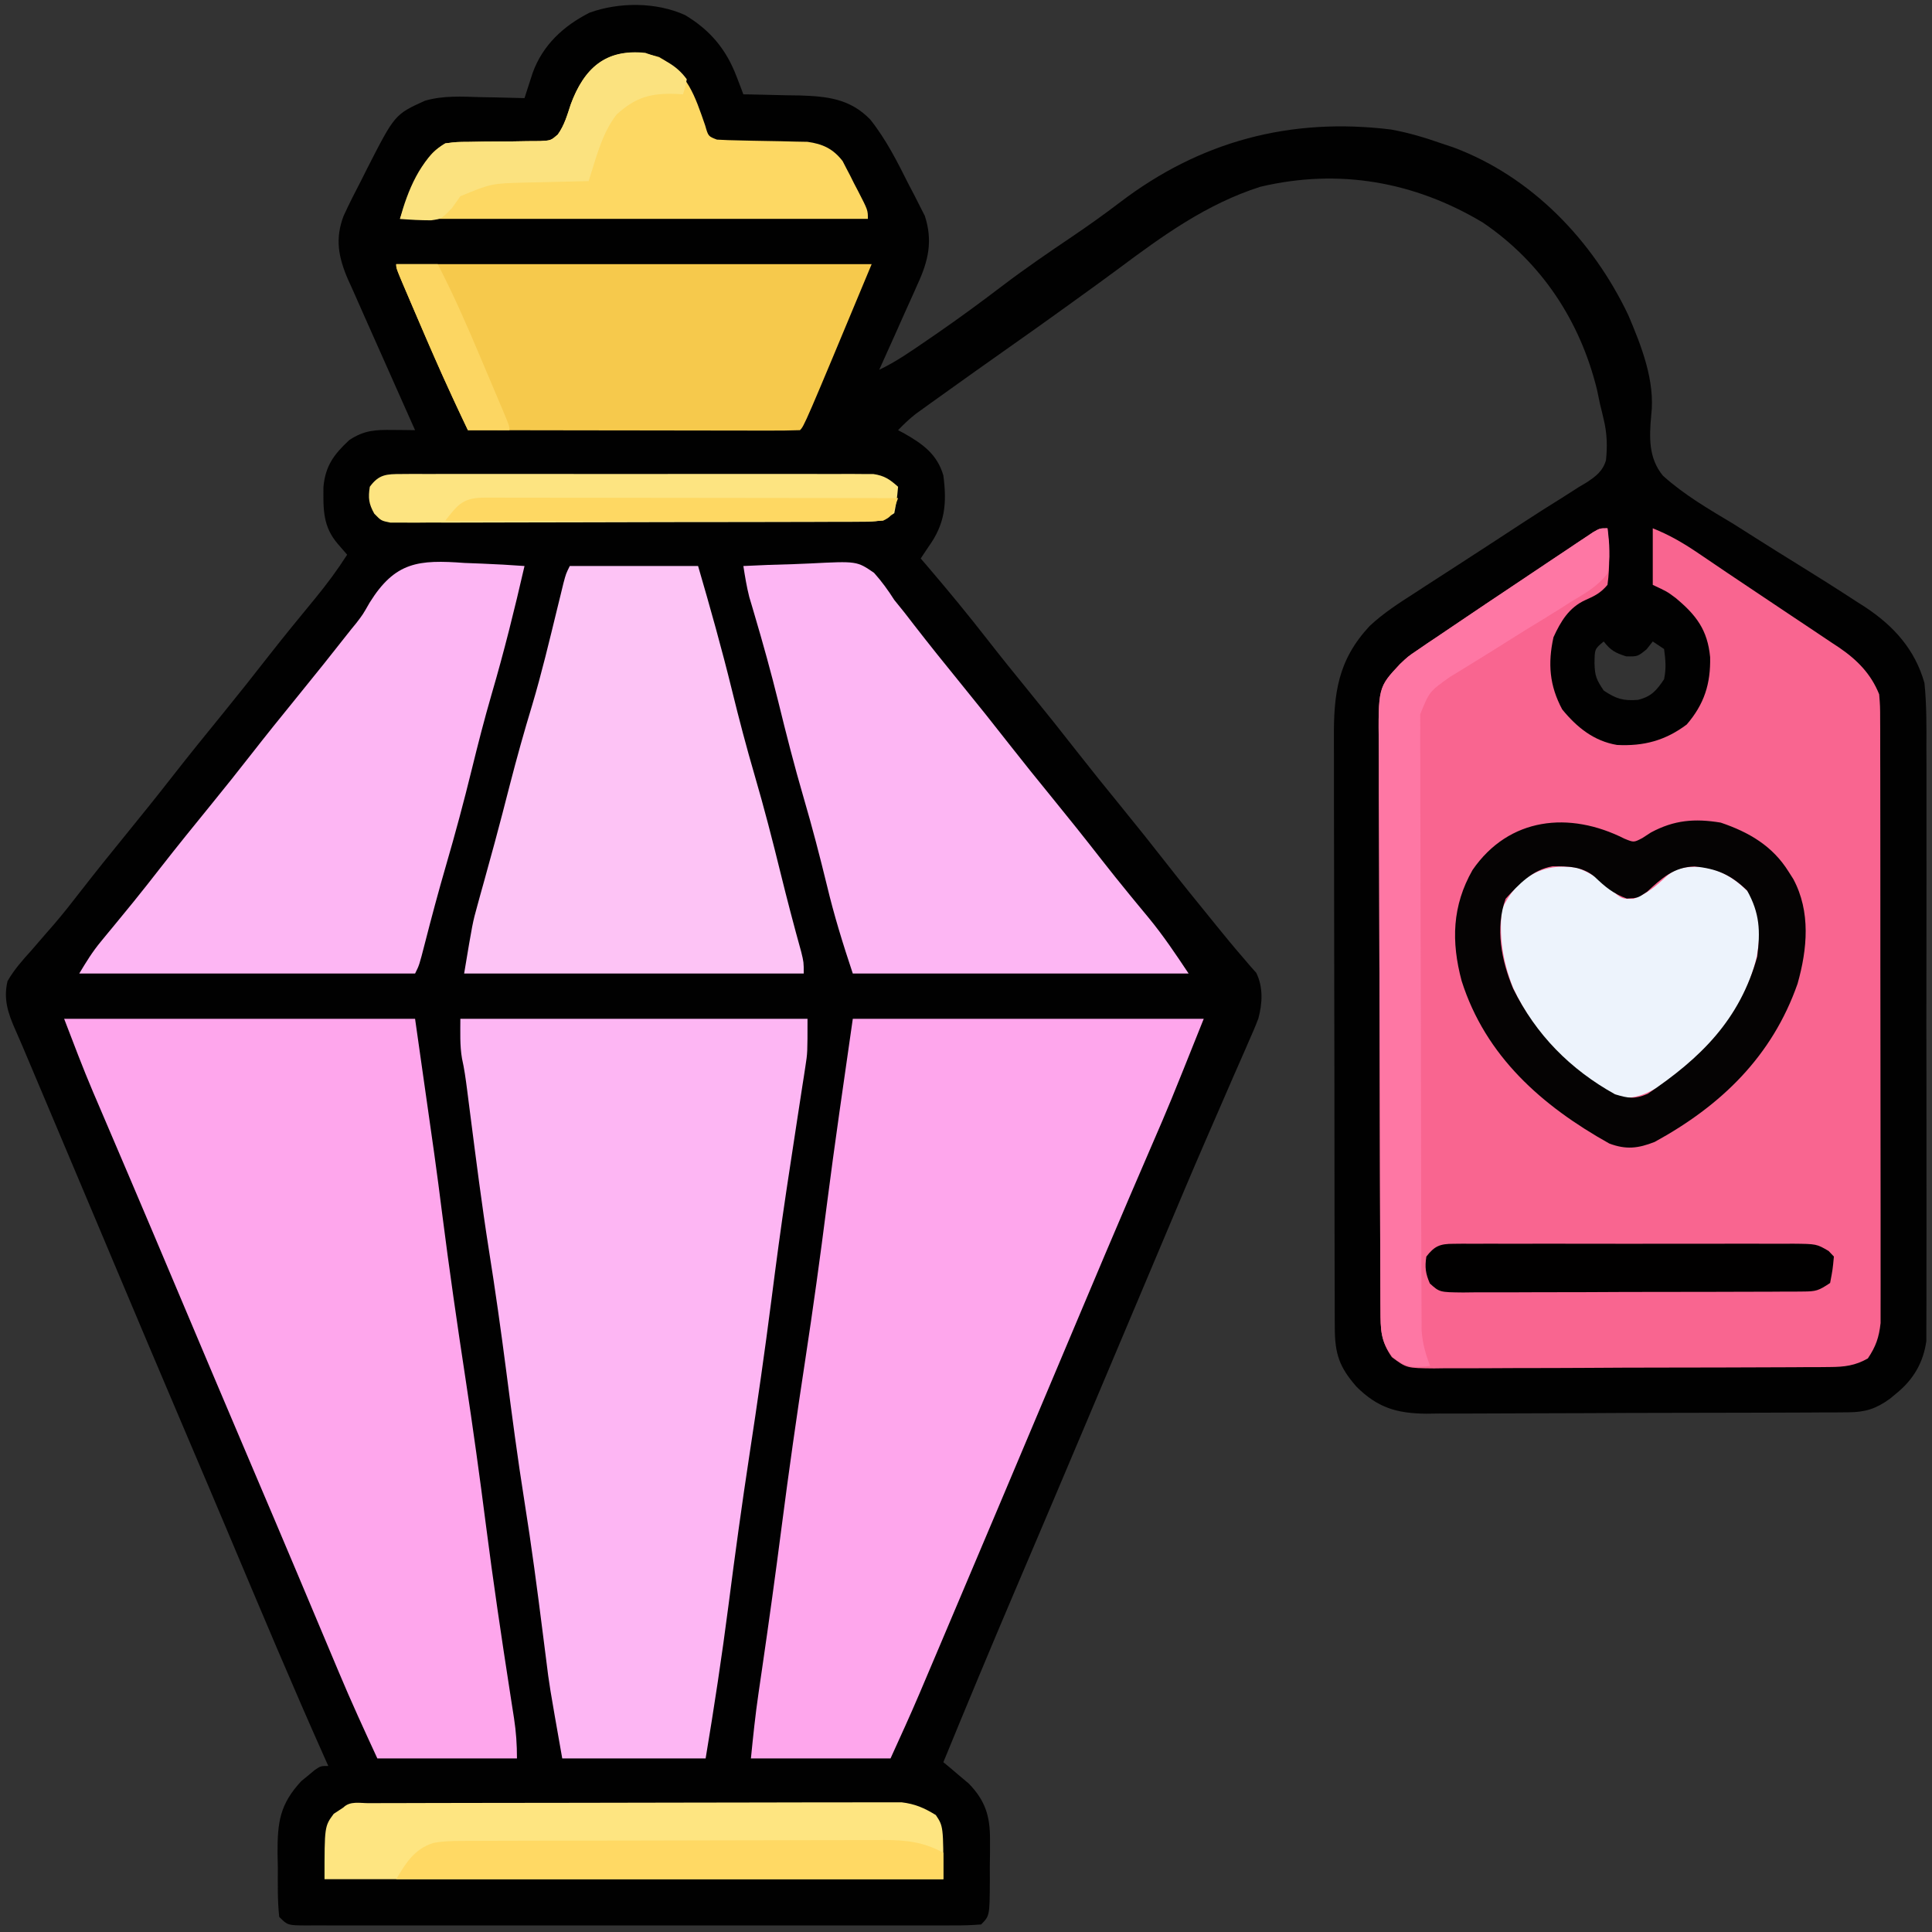 <svg xmlns="http://www.w3.org/2000/svg" width="512" height="512"><rect width="100%" height="100%" fill="#333333" stroke="none"/><path d="M0 0 C6.644 3.987 10.878 9.05 13.633 16.27 C14.147 17.603 14.147 17.603 14.672 18.964 C15.051 19.972 15.051 19.972 15.438 21 C16.123 21.009 16.808 21.019 17.514 21.028 C20.656 21.082 23.796 21.166 26.938 21.25 C28.015 21.264 29.093 21.278 30.203 21.293 C37.633 21.52 43.683 22.14 49.049 27.657 C53.268 32.941 56.294 38.979 59.312 45 C59.81 45.946 60.308 46.892 60.82 47.867 C61.29 48.798 61.759 49.729 62.242 50.688 C62.665 51.516 63.087 52.345 63.523 53.199 C65.698 59.859 64.454 65.159 61.594 71.344 C61.161 72.326 61.161 72.326 60.719 73.327 C59.806 75.391 58.872 77.445 57.938 79.5 C57.31 80.908 56.684 82.317 56.059 83.727 C54.534 87.158 52.991 90.581 51.438 94 C56 91.821 60.028 88.982 64.188 86.125 C65.034 85.545 65.881 84.965 66.754 84.367 C72.746 80.234 78.585 75.936 84.374 71.524 C90.254 67.071 96.32 62.919 102.435 58.796 C106.813 55.834 111.09 52.79 115.291 49.583 C136.542 33.416 160.381 27.057 187.024 30.316 C191.638 31.137 196.011 32.452 200.438 34 C201.486 34.351 202.534 34.701 203.613 35.062 C224.414 42.833 240.51 59.722 249.934 79.465 C253.424 87.67 257.111 96.959 256.035 106 C255.507 111.802 255.265 117.346 259.123 122.058 C264.777 127.168 271.364 130.971 277.875 134.875 C279.793 136.083 281.708 137.296 283.619 138.516 C287.384 140.906 291.163 143.27 294.96 145.608 C300.172 148.826 305.345 152.095 310.473 155.445 C311.194 155.905 311.915 156.364 312.658 156.837 C320.271 161.856 325.919 168.087 328.438 177 C329.022 182.752 328.985 188.474 328.955 194.25 C328.961 195.994 328.968 197.738 328.976 199.481 C328.994 204.196 328.988 208.911 328.975 213.625 C328.965 218.568 328.974 223.511 328.98 228.454 C328.988 236.751 328.978 245.047 328.959 253.344 C328.937 262.929 328.944 272.513 328.966 282.098 C328.984 290.338 328.987 298.579 328.977 306.82 C328.97 311.736 328.969 316.653 328.983 321.57 C328.994 326.191 328.986 330.812 328.963 335.433 C328.958 337.127 328.959 338.82 328.968 340.514 C328.979 342.83 328.965 345.145 328.945 347.461 C328.943 349.403 328.943 349.403 328.941 351.384 C328.144 357.111 325.488 361.641 320.938 365.312 C320.087 366.018 320.087 366.018 319.219 366.738 C315.513 369.363 312.791 370.251 308.227 370.274 C307.173 370.284 306.119 370.294 305.033 370.304 C303.306 370.305 303.306 370.305 301.544 370.306 C300.327 370.315 299.111 370.323 297.857 370.332 C294.522 370.352 291.187 370.362 287.852 370.367 C285.766 370.371 283.68 370.377 281.595 370.384 C274.31 370.409 267.026 370.422 259.742 370.426 C252.964 370.429 246.187 370.459 239.409 370.501 C233.581 370.536 227.754 370.551 221.926 370.552 C218.449 370.553 214.972 370.561 211.496 370.59 C207.613 370.621 203.731 370.612 199.849 370.599 C198.134 370.622 198.134 370.622 196.385 370.644 C188.597 370.573 183.488 369.04 177.92 363.486 C173.332 358.252 172.188 354.75 172.17 347.822 C172.166 347.098 172.161 346.374 172.156 345.628 C172.144 343.202 172.145 340.775 172.147 338.349 C172.141 336.609 172.134 334.87 172.127 333.13 C172.109 328.402 172.104 323.675 172.103 318.947 C172.102 315.992 172.097 313.038 172.092 310.083 C172.073 299.769 172.065 289.456 172.067 279.143 C172.068 269.537 172.047 259.932 172.015 250.327 C171.989 242.075 171.979 233.824 171.98 225.572 C171.98 220.646 171.975 215.72 171.953 210.794 C171.934 206.157 171.934 201.521 171.948 196.884 C171.951 195.187 171.946 193.489 171.934 191.792 C171.854 179.777 172.952 170.976 181.418 161.883 C185.023 158.522 189.038 155.905 193.184 153.262 C194.112 152.655 195.041 152.049 195.998 151.425 C198.95 149.501 201.912 147.594 204.875 145.688 C206.828 144.421 208.781 143.154 210.732 141.885 C211.688 141.264 212.645 140.643 213.63 140.003 C216.459 138.161 219.283 136.313 222.108 134.465 C225.509 132.241 228.933 130.064 232.388 127.924 C233.859 126.984 235.33 126.043 236.801 125.102 C237.806 124.504 237.806 124.504 238.831 123.894 C241.308 122.277 243.173 120.892 244.034 117.989 C244.431 114.346 244.327 110.845 243.461 107.273 C243.209 106.194 243.209 106.194 242.952 105.093 C242.782 104.402 242.612 103.712 242.438 103 C242.055 101.163 242.055 101.163 241.664 99.289 C237.207 81.092 226.971 65.542 211.438 55 C193.309 44.126 173.236 40.569 152.438 45.5 C138.187 50.041 126.601 58.447 114.74 67.29 C110.978 70.084 107.176 72.822 103.375 75.562 C102.63 76.101 101.885 76.639 101.118 77.194 C96.082 80.83 91.018 84.426 85.938 88 C79.793 92.327 73.666 96.678 67.562 101.062 C66.795 101.611 66.027 102.159 65.236 102.725 C64.164 103.497 64.164 103.497 63.07 104.285 C62.125 104.964 62.125 104.964 61.161 105.656 C59.443 106.996 57.942 108.428 56.438 110 C57.234 110.42 57.234 110.42 58.047 110.848 C62.945 113.628 66.802 116.367 68.438 122 C69.418 129.504 68.885 134.852 64.438 141 C63.778 141.99 63.117 142.98 62.438 144 C63.104 144.776 63.77 145.552 64.457 146.352 C69.838 152.647 75.082 159.021 80.169 165.555 C83.701 170.085 87.305 174.551 90.938 179 C95.445 184.523 99.886 190.092 104.273 195.711 C107.775 200.184 111.346 204.599 114.938 209 C119.442 214.52 123.88 220.084 128.265 225.7 C131.851 230.282 135.512 234.802 139.188 239.312 C139.738 239.992 140.288 240.672 140.854 241.373 C143.138 244.196 145.431 246.992 147.816 249.73 C148.454 250.479 149.093 251.228 149.75 252 C150.282 252.598 150.815 253.196 151.363 253.812 C153.23 257.613 153.006 261.922 151.904 265.95 C151.133 267.986 150.282 269.965 149.387 271.949 C149.061 272.702 148.736 273.456 148.401 274.232 C147.322 276.723 146.223 279.205 145.125 281.688 C144.352 283.464 143.581 285.241 142.812 287.019 C141.187 290.771 139.556 294.521 137.922 298.27 C134.294 306.614 130.768 315.002 127.24 323.389 C125.653 327.16 124.062 330.93 122.471 334.699 C121.265 337.557 120.059 340.415 118.854 343.272 C118.256 344.69 118.256 344.69 117.646 346.136 C117.247 347.081 116.848 348.026 116.438 349 C113.23 356.604 110.022 364.209 106.812 371.812 C106.42 372.743 106.027 373.673 105.623 374.632 C100.296 387.254 94.945 399.866 89.577 412.471 C89.222 413.306 88.866 414.14 88.5 415 C88.15 415.821 87.801 416.642 87.44 417.488 C81 432.615 74.678 447.789 68.438 463 C69.052 463.508 69.667 464.016 70.301 464.539 C71.109 465.227 71.917 465.916 72.75 466.625 C73.551 467.298 74.351 467.971 75.176 468.664 C79.53 473.161 80.818 477.245 80.801 483.422 C80.8 484.612 80.799 485.801 80.799 487.027 C80.783 488.256 80.767 489.484 80.75 490.75 C80.755 492.616 80.755 492.616 80.76 494.52 C80.705 503.733 80.705 503.733 78.438 506 C75.996 506.197 73.668 506.269 71.225 506.254 C70.473 506.257 69.722 506.26 68.947 506.263 C66.415 506.271 63.884 506.265 61.352 506.259 C59.542 506.261 57.732 506.265 55.922 506.269 C50.997 506.279 46.071 506.275 41.146 506.269 C36 506.264 30.855 506.268 25.709 506.271 C17.067 506.275 8.425 506.27 -0.217 506.261 C-10.22 506.25 -20.223 506.253 -30.226 506.264 C-38.802 506.273 -47.378 506.275 -55.954 506.27 C-61.081 506.266 -66.209 506.266 -71.336 506.273 C-76.156 506.278 -80.975 506.274 -85.795 506.263 C-87.568 506.26 -89.341 506.261 -91.114 506.265 C-93.526 506.271 -95.938 506.264 -98.35 506.254 C-99.059 506.258 -99.768 506.263 -100.498 506.267 C-105.334 506.228 -105.334 506.228 -107.562 504 C-108.053 499.624 -107.933 495.213 -107.938 490.812 C-107.962 489.592 -107.986 488.372 -108.012 487.115 C-108.039 478.877 -107.412 474.15 -101.711 468.004 C-101.126 467.528 -100.54 467.053 -99.938 466.562 C-99.052 465.822 -99.052 465.822 -98.148 465.066 C-96.562 464 -96.562 464 -94.562 464 C-94.796 463.478 -95.03 462.957 -95.271 462.419 C-104.109 442.632 -112.491 422.656 -120.901 402.684 C-124.646 393.792 -128.418 384.912 -132.197 376.035 C-138.624 360.94 -145.014 345.83 -151.375 330.707 C-152.032 329.143 -152.69 327.579 -153.348 326.016 C-153.679 325.229 -154.009 324.442 -154.35 323.631 C-158.849 312.938 -163.362 302.25 -167.875 291.562 C-168.497 290.088 -168.497 290.088 -169.132 288.585 C-170.313 285.787 -171.494 282.989 -172.676 280.191 C-173.025 279.364 -173.374 278.536 -173.734 277.684 C-174.228 276.515 -174.228 276.515 -174.732 275.323 C-175.041 274.588 -175.35 273.853 -175.669 273.096 C-176.251 271.731 -176.844 270.369 -177.449 269.014 C-179.404 264.62 -180.722 260.781 -179.562 256 C-177.819 252.958 -175.599 250.466 -173.25 247.875 C-171.952 246.375 -170.655 244.874 -169.359 243.371 C-168.39 242.263 -168.39 242.263 -167.4 241.132 C-164.827 238.147 -162.407 235.057 -160 231.938 C-156.083 226.906 -152.094 221.939 -148.062 217 C-144.013 212.038 -140.004 207.048 -136.062 202 C-131.58 196.26 -127.003 190.603 -122.398 184.961 C-118.455 180.12 -114.581 175.23 -110.742 170.307 C-106.57 164.972 -102.289 159.726 -97.977 154.504 C-94.933 150.793 -92.151 147.042 -89.562 143 C-90.367 142.072 -91.171 141.144 -92 140.188 C-96.03 135.537 -95.901 130.964 -95.844 125.016 C-95.327 119.473 -93.088 116.414 -89 112.625 C-85.039 109.984 -82.029 109.887 -77.375 109.938 C-76.288 109.947 -75.202 109.956 -74.082 109.965 C-72.835 109.982 -72.835 109.982 -71.562 110 C-72.045 108.922 -72.045 108.922 -72.537 107.823 C-75.435 101.343 -78.321 94.858 -81.189 88.365 C-82.424 85.568 -83.664 82.774 -84.916 79.985 C-86.062 77.433 -87.19 74.874 -88.312 72.312 C-88.647 71.579 -88.982 70.846 -89.326 70.091 C-91.866 64.211 -92.825 59.321 -90.505 53.219 C-89.054 50.049 -87.491 46.964 -85.875 43.875 C-85.345 42.817 -84.814 41.758 -84.268 40.668 C-76.931 26.319 -76.931 26.319 -68.953 22.697 C-64.076 21.275 -59.095 21.593 -54.062 21.75 C-52.954 21.768 -51.845 21.786 -50.703 21.805 C-47.989 21.851 -45.276 21.917 -42.562 22 C-42.366 21.387 -42.17 20.775 -41.968 20.143 C-41.705 19.337 -41.442 18.53 -41.172 17.699 C-40.914 16.901 -40.656 16.103 -40.39 15.28 C-37.711 7.895 -32.177 2.834 -25.32 -0.645 C-17.481 -3.472 -7.664 -3.48 0 0 Z M243.438 166 C241.039 167.984 241.039 167.984 241 171.812 C241.104 175.177 241.467 176.044 243.438 179 C246.766 181.219 248.577 181.759 252.5 181.477 C256.052 180.603 257.448 178.984 259.438 176 C260.027 173.034 259.842 171.086 259.438 168 C258.447 167.34 257.457 166.68 256.438 166 C255.901 166.681 255.365 167.361 254.812 168.062 C252.438 170 252.438 170 249.375 169.938 C246.485 169.015 245.275 168.349 243.438 166 Z " fill="#010101" transform="translate(181.562,4)"></path><path d="M0 0 C0.462 5.098 0.713 9.917 0 15 C-1.82 17.153 -3.336 17.907 -5.895 19.039 C-10.19 20.999 -12.385 24.653 -14.312 28.875 C-15.847 35.849 -15.372 41.702 -12 48 C-8.106 52.759 -3.595 56.404 2.543 57.422 C9.586 57.78 15.327 56.263 21 52 C25.625 46.63 27.361 41.221 27.203 34.145 C26.521 26.947 23.52 22.99 18.035 18.445 C15.764 16.754 15.764 16.754 12 15 C12 10.05 12 5.1 12 0 C16.607 1.843 20.319 4.05 24.375 6.812 C25.494 7.569 25.494 7.569 26.635 8.34 C28.379 9.519 30.122 10.7 31.863 11.882 C34.85 13.899 37.847 15.9 40.848 17.897 C43.657 19.768 46.461 21.646 49.264 23.525 C50.666 24.463 52.069 25.398 53.475 26.331 C55.475 27.66 57.469 28.999 59.461 30.34 C60.061 30.735 60.662 31.131 61.28 31.538 C66.105 34.81 69.821 38.542 72 44 C72.254 47.13 72.254 47.13 72.261 50.895 C72.265 51.588 72.268 52.281 72.272 52.996 C72.283 55.319 72.279 57.641 72.275 59.964 C72.279 61.63 72.284 63.296 72.29 64.961 C72.304 69.486 72.304 74.011 72.302 78.536 C72.301 82.313 72.305 86.091 72.31 89.868 C72.321 98.78 72.322 107.692 72.316 116.604 C72.31 125.797 72.322 134.99 72.343 144.183 C72.361 152.076 72.367 159.969 72.364 167.863 C72.362 172.577 72.364 177.291 72.378 182.005 C72.391 186.439 72.389 190.872 72.376 195.306 C72.374 196.932 72.376 198.559 72.385 200.185 C72.395 202.407 72.387 204.629 72.374 206.852 C72.374 208.094 72.375 209.337 72.375 210.618 C71.951 214.445 71.138 216.799 69 220 C65.658 221.913 62.76 222.254 58.953 222.274 C57.464 222.289 57.464 222.289 55.945 222.304 C54.329 222.305 54.329 222.305 52.68 222.306 C50.964 222.319 50.964 222.319 49.214 222.332 C45.434 222.356 41.655 222.364 37.875 222.371 C35.249 222.38 32.622 222.389 29.996 222.398 C24.491 222.416 18.987 222.423 13.482 222.426 C7.124 222.429 0.766 222.459 -5.592 222.501 C-11.715 222.54 -17.839 222.551 -23.963 222.552 C-26.566 222.556 -29.168 222.569 -31.771 222.59 C-35.408 222.617 -39.043 222.612 -42.68 222.599 C-44.296 222.622 -44.296 222.622 -45.945 222.644 C-53.234 222.573 -53.234 222.573 -57.145 219.65 C-60.097 215.433 -60.131 212.278 -60.154 207.239 C-60.158 206.548 -60.163 205.857 -60.167 205.145 C-60.181 202.824 -60.187 200.502 -60.193 198.181 C-60.201 196.519 -60.209 194.856 -60.218 193.194 C-60.244 187.73 -60.259 182.265 -60.273 176.801 C-60.279 174.919 -60.284 173.038 -60.29 171.156 C-60.311 163.328 -60.33 155.5 -60.341 147.672 C-60.357 136.457 -60.391 125.243 -60.448 114.028 C-60.486 106.141 -60.506 98.254 -60.511 90.366 C-60.515 85.657 -60.527 80.947 -60.559 76.237 C-60.589 71.804 -60.596 67.372 -60.584 62.938 C-60.584 61.314 -60.592 59.691 -60.609 58.067 C-60.772 42.163 -60.772 42.163 -55 36 C-52.864 33.979 -52.864 33.979 -50.535 32.406 C-49.095 31.418 -49.095 31.418 -47.625 30.41 C-47.066 30.038 -46.507 29.667 -45.93 29.284 C-43.679 27.786 -41.443 26.266 -39.207 24.746 C-34.597 21.621 -29.97 18.523 -25.336 15.434 C-22.41 13.482 -19.489 11.522 -16.568 9.562 C-14.711 8.322 -12.854 7.083 -10.996 5.844 C-10.122 5.256 -9.248 4.669 -8.348 4.064 C-7.543 3.529 -6.738 2.994 -5.908 2.443 C-5.199 1.97 -4.491 1.497 -3.761 1.009 C-2 0 -2 0 0 0 Z " fill="#F96590" transform="translate(426,140)"></path><path d="M0 0 C30.36 0 60.72 0 92 0 C92 8.998 92 8.998 91.437 12.62 C91.313 13.439 91.188 14.258 91.06 15.102 C90.923 15.968 90.786 16.834 90.645 17.727 C90.503 18.655 90.361 19.583 90.215 20.54 C89.911 22.532 89.604 24.524 89.295 26.515 C88.472 31.824 87.669 37.137 86.867 42.449 C86.706 43.519 86.544 44.59 86.377 45.692 C84.942 55.259 83.662 64.842 82.438 74.438 C80.681 88.158 78.708 101.834 76.616 115.507 C74.593 128.76 72.776 142.03 71.068 155.327 C69.316 168.937 67.256 182.462 65 196 C52.46 196 39.92 196 27 196 C23.561 176.513 23.561 176.513 22.754 169.941 C22.658 169.193 22.562 168.445 22.464 167.674 C22.263 166.105 22.064 164.536 21.866 162.968 C20.392 151.288 18.856 139.626 17 128 C15.172 116.528 13.666 105.022 12.177 93.502 C10.773 82.652 9.25 71.835 7.526 61.031 C5.676 49.261 4.179 37.443 2.662 25.627 C2.559 24.828 2.456 24.029 2.35 23.206 C2.156 21.703 1.964 20.2 1.774 18.696 C1.418 15.938 1.05 13.221 0.434 10.507 C-0.164 7.053 0 3.505 0 0 Z " fill="#FDB6F3" transform="translate(122,270)"></path><path d="M0 0 C30.69 0 61.38 0 93 0 C98.588 39.115 98.588 39.115 100.171 51.591 C102.038 66.266 104.15 80.895 106.385 95.519 C108.356 108.434 110.138 121.363 111.797 134.321 C113.681 149.006 115.848 163.642 118.121 178.271 C118.247 179.087 118.372 179.903 118.501 180.744 C118.735 182.264 118.972 183.785 119.213 185.305 C119.774 188.961 120 192.273 120 196 C107.79 196 95.58 196 83 196 C79.516 188.451 76.061 180.953 72.855 173.293 C72.489 172.422 72.122 171.551 71.744 170.653 C70.962 168.795 70.181 166.937 69.401 165.078 C67.296 160.065 65.185 155.054 63.074 150.043 C62.646 149.025 62.218 148.008 61.776 146.959 C57.708 137.296 53.607 127.647 49.5 118 C43.074 102.901 36.681 87.789 30.306 72.668 C25.953 62.345 21.59 52.025 17.195 41.719 C16.808 40.809 16.42 39.9 16.021 38.963 C14.189 34.666 12.356 30.37 10.518 26.076 C9.858 24.53 9.198 22.984 8.539 21.438 C8.111 20.44 8.111 20.44 7.673 19.423 C4.941 13.003 2.511 6.527 0 0 Z " fill="#FEA6EC" transform="translate(17,270)"></path><path d="M0 0 C30.69 0 61.38 0 93 0 C83.918 22.704 83.918 22.704 79.074 33.889 C77.458 37.622 75.852 41.36 74.246 45.098 C73.905 45.892 73.563 46.686 73.211 47.504 C69.015 57.277 64.882 67.076 60.75 76.875 C60.154 78.288 60.154 78.288 59.546 79.729 C57.513 84.55 55.48 89.371 53.448 94.192 C43.565 117.641 33.674 141.087 23.733 164.513 C23.006 166.226 22.28 167.939 21.554 169.652 C20.551 172.022 19.545 174.39 18.539 176.758 C18.253 177.433 17.968 178.108 17.673 178.804 C15.213 184.586 12.603 190.273 10 196 C-2.21 196 -14.42 196 -27 196 C-26.417 190.175 -25.833 184.475 -24.984 178.703 C-24.786 177.339 -24.587 175.975 -24.389 174.611 C-24.285 173.902 -24.181 173.194 -24.074 172.464 C-22.231 159.877 -20.492 147.28 -18.866 134.663 C-16.963 119.907 -14.862 105.193 -12.616 90.486 C-10.539 76.863 -8.647 63.224 -6.912 49.553 C-4.795 33.004 -2.361 16.525 0 0 Z " fill="#FEA6EC" transform="translate(226,270)"></path><path d="M0 0 C11.22 0 22.44 0 34 0 C37.197 10.962 40.281 21.91 43 33 C44.851 40.549 46.82 48.04 49 55.5 C51.51 64.094 53.739 72.74 55.877 81.434 C57.593 88.41 59.412 95.348 61.336 102.27 C62 105 62 105 62 108 C32.3 108 2.6 108 -28 108 C-25.751 94.507 -25.751 94.507 -24.484 89.949 C-24.066 88.424 -24.066 88.424 -23.64 86.869 C-23.346 85.819 -23.053 84.769 -22.75 83.688 C-22.122 81.401 -21.494 79.115 -20.867 76.828 C-20.554 75.688 -20.24 74.548 -19.917 73.373 C-18.522 68.24 -17.2 63.089 -15.875 57.938 C-14.05 50.867 -12.097 43.86 -9.973 36.875 C-7.453 28.42 -5.416 19.835 -3.323 11.267 C-3.036 10.097 -2.749 8.928 -2.453 7.723 C-2.197 6.668 -1.941 5.614 -1.677 4.528 C-1 2 -1 2 0 0 Z " fill="#FDC3F5" transform="translate(151,150)"></path><path d="M0 0 C1.544 0.065 3.088 0.125 4.633 0.178 C8.387 0.32 12.128 0.543 15.875 0.812 C13.265 12.209 10.463 23.5 7.177 34.721 C5.244 41.381 3.525 48.078 1.875 54.812 C-0.215 63.329 -2.482 71.77 -4.934 80.189 C-6.936 87.078 -8.786 94 -10.565 100.95 C-12.024 106.611 -12.024 106.611 -13.125 108.812 C-42.495 108.812 -71.865 108.812 -102.125 108.812 C-100.225 105.646 -98.66 103.081 -96.375 100.316 C-95.595 99.366 -95.595 99.366 -94.799 98.396 C-94.246 97.729 -93.694 97.062 -93.125 96.375 C-91.947 94.94 -90.77 93.503 -89.594 92.066 C-89.007 91.35 -88.421 90.633 -87.816 89.895 C-85.381 86.897 -83 83.859 -80.625 80.812 C-76.143 75.072 -71.565 69.416 -66.961 63.773 C-63.47 59.488 -60.027 55.169 -56.625 50.812 C-52.683 45.764 -48.675 40.775 -44.625 35.812 C-39.707 29.782 -34.853 23.705 -30.051 17.582 C-29.607 17.039 -29.163 16.496 -28.705 15.937 C-26.97 13.68 -26.97 13.68 -25.17 10.522 C-18.406 -0.337 -12.224 -0.905 0 0 Z " fill="#FDB6F3" transform="translate(123.125,149.188)"></path><path d="M0 0 C4.41 -0.224 8.818 -0.387 13.232 -0.494 C14.73 -0.539 16.228 -0.601 17.725 -0.679 C30.097 -1.31 30.097 -1.31 34.634 1.813 C36.685 4.101 38.351 6.411 40 9 C40.897 10.136 41.806 11.264 42.73 12.379 C43.552 13.438 44.371 14.499 45.188 15.562 C49.227 20.763 53.334 25.9 57.5 31 C62.008 36.523 66.448 42.092 70.836 47.711 C74.338 52.184 77.908 56.599 81.5 61 C86.004 66.519 90.446 72.081 94.825 77.7 C97.302 80.868 99.811 84.005 102.363 87.113 C102.937 87.813 103.511 88.512 104.102 89.232 C105.201 90.569 106.303 91.902 107.41 93.232 C111.336 98.006 114.526 102.788 118 108 C88.63 108 59.26 108 29 108 C26.384 100.152 24.032 92.564 22.125 84.562 C20.239 76.824 18.238 69.144 16 61.5 C13.528 53.044 11.355 44.537 9.261 35.981 C7.337 28.187 5.198 20.47 2.916 12.773 C2.679 11.969 2.443 11.165 2.199 10.336 C1.991 9.64 1.783 8.945 1.569 8.228 C0.874 5.507 0.432 2.773 0 0 Z " fill="#FDB6F3" transform="translate(197,150)"></path><path d="M0 0 C41.58 0 83.16 0 126 0 C108.143 42.857 108.143 42.857 107 44 C104.261 44.095 101.548 44.126 98.808 44.114 C97.95 44.114 97.091 44.114 96.207 44.114 C93.355 44.113 90.504 44.105 87.652 44.098 C85.681 44.096 83.709 44.094 81.738 44.093 C76.538 44.09 71.338 44.08 66.138 44.069 C60.836 44.058 55.534 44.054 50.232 44.049 C39.822 44.038 29.411 44.021 19 44 C17.901 41.658 16.804 39.315 15.707 36.972 C15.401 36.32 15.094 35.668 14.779 34.996 C11.555 28.103 8.546 21.125 5.562 14.125 C5.016 12.853 4.47 11.581 3.924 10.309 C0 1.131 0 1.131 0 0 Z " fill="#F6C94C" transform="translate(105,70)"></path><path d="M0 0 C1.255 -0.006 2.51 -0.011 3.803 -0.017 C5.206 -0.019 6.61 -0.02 8.013 -0.021 C9.482 -0.025 10.95 -0.03 12.418 -0.036 C16.418 -0.049 20.418 -0.055 24.419 -0.06 C26.917 -0.063 29.416 -0.067 31.914 -0.071 C39.729 -0.085 47.543 -0.095 55.358 -0.098 C64.383 -0.103 73.407 -0.12 82.432 -0.149 C89.404 -0.171 96.375 -0.181 103.347 -0.182 C107.512 -0.184 111.677 -0.189 115.842 -0.207 C119.763 -0.224 123.684 -0.226 127.605 -0.217 C129.042 -0.216 130.48 -0.221 131.917 -0.231 C133.884 -0.243 135.85 -0.236 137.816 -0.227 C138.915 -0.229 140.015 -0.23 141.147 -0.231 C144.754 0.204 147.134 1.252 150.226 3.14 C152.226 6.14 152.226 6.14 152.226 20.14 C98.106 20.14 43.986 20.14 -11.774 20.14 C-11.774 6.14 -11.774 6.14 -9.337 2.828 C-8.069 1.993 -8.069 1.993 -6.774 1.14 C-4.997 -0.637 -2.405 0.007 0 0 Z " fill="#FEE581" transform="translate(97.774,477.86)"></path><path d="M0 0 C3.688 1.374 6.162 3.117 9 5.75 C11.769 8.255 11.769 8.255 14.938 8.188 C18.496 6.808 20.723 4.963 23.484 2.375 C26.363 -0.236 28.944 -0.337 32.773 -0.281 C37.946 0.372 41.851 2.822 45.438 6.5 C48.779 11.846 48.613 17.524 47.539 23.613 C43.823 39.067 33.805 49.424 21.148 58.25 C17.871 60.072 15.741 60.91 12 61 C-0.786 55.591 -11.405 44.139 -17.059 31.664 C-19.748 24.742 -20.754 18.414 -20 11 C-16.077 2.526 -9.176 -1.529 0 0 Z " fill="#EDF3FC" transform="translate(418,230)"></path><path d="M0 0 C2.499 1.028 2.499 1.028 4.742 -0.148 C5.495 -0.636 6.248 -1.123 7.023 -1.625 C13.199 -4.951 18.632 -5.386 25.523 -4.25 C33.047 -1.709 39.275 1.941 43.523 8.75 C43.933 9.395 44.343 10.039 44.766 10.703 C49.41 19.351 48.496 29.259 45.898 38.438 C39.169 57.671 25.65 70.736 8.023 80.375 C3.652 82.092 0.433 82.474 -4.012 80.789 C-21.834 70.817 -36.769 57.704 -43.124 37.715 C-45.913 27.289 -45.65 17.814 -40.242 8.312 C-30.571 -5.723 -14.542 -7.34 0 0 Z M-31.477 15.938 C-34.258 23.761 -32.612 32.273 -29.477 39.75 C-23.43 51.957 -14.34 61.156 -2.477 67.75 C1.086 68.829 2.722 69.089 6.164 67.633 C20.241 58.15 30.612 47.973 35.211 31.25 C36.054 24.504 35.897 19.798 32.523 13.75 C28.238 9.577 24.506 7.939 18.586 7.375 C13.133 7.518 9.912 10.466 6.023 14.062 C3.523 15.75 3.523 15.75 0.648 15.875 C-2.987 14.566 -5.1 12.768 -7.863 10.125 C-11.125 7.345 -14.957 7.296 -19.059 7.336 C-24.397 8.25 -27.947 12.077 -31.477 15.938 Z " fill="#050303" transform="translate(430.477,222.25)"></path><path d="M0 0 C7.591 4.297 9.436 10.179 12.199 18.145 C13.014 21 13.014 21 15.312 21.875 C17.285 21.993 19.262 22.054 21.238 22.086 C23.022 22.128 23.022 22.128 24.842 22.172 C27.352 22.224 29.863 22.268 32.373 22.305 C34.163 22.351 34.163 22.351 35.988 22.398 C37.081 22.418 38.173 22.438 39.298 22.458 C43.335 23.016 46.096 24.3 48.615 27.561 C49.078 28.461 49.078 28.461 49.551 29.379 C49.896 30.037 50.24 30.695 50.596 31.373 C50.935 32.054 51.275 32.736 51.625 33.438 C51.984 34.123 52.343 34.808 52.713 35.514 C55.312 40.559 55.312 40.559 55.312 42.875 C14.393 42.875 -26.527 42.875 -68.688 42.875 C-67.249 38.561 -65.928 35.116 -63.812 31.188 C-63.32 30.256 -62.828 29.324 -62.32 28.363 C-60.579 25.71 -59.402 24.492 -56.688 22.875 C-53.711 22.49 -53.711 22.49 -50.277 22.469 C-49.04 22.447 -47.804 22.425 -46.529 22.402 C-43.923 22.384 -41.316 22.366 -38.709 22.348 C-37.473 22.326 -36.238 22.304 -34.965 22.281 C-33.267 22.271 -33.267 22.271 -31.535 22.26 C-28.699 22.109 -28.699 22.109 -26.866 20.532 C-25.114 18.069 -24.376 15.427 -23.438 12.562 C-19.334 1.376 -11.731 -3.579 0 0 Z " fill="#FDD863" transform="translate(174.688,15.125)"></path><path d="M0 0 C0.58 4.136 0.763 7.879 0 12 C-2.584 15.341 -5.838 17.216 -9.449 19.34 C-10.414 19.955 -11.379 20.57 -12.373 21.203 C-15.454 23.156 -18.568 25.047 -21.688 26.938 C-24.78 28.865 -27.866 30.804 -30.949 32.747 C-32.867 33.95 -34.792 35.142 -36.725 36.32 C-38.046 37.132 -38.046 37.132 -39.393 37.961 C-40.164 38.429 -40.934 38.896 -41.728 39.379 C-47.183 43.253 -47.183 43.253 -49.621 49.253 C-49.619 50.495 -49.617 51.736 -49.615 53.015 C-49.62 53.709 -49.626 54.403 -49.632 55.119 C-49.645 57.439 -49.622 59.758 -49.599 62.078 C-49.601 63.744 -49.605 65.41 -49.611 67.075 C-49.621 71.596 -49.6 76.117 -49.573 80.637 C-49.549 85.37 -49.552 90.102 -49.552 94.835 C-49.547 102.783 -49.523 110.731 -49.487 118.679 C-49.445 127.865 -49.428 137.051 -49.424 146.237 C-49.421 156.019 -49.402 165.802 -49.377 175.584 C-49.371 178.401 -49.367 181.218 -49.364 184.035 C-49.358 188.465 -49.342 192.895 -49.318 197.325 C-49.31 198.949 -49.306 200.574 -49.306 202.198 C-49.304 204.418 -49.291 206.638 -49.274 208.858 C-49.27 210.1 -49.265 211.341 -49.26 212.621 C-48.996 216.052 -48.232 218.8 -47 222 C-51.436 222.435 -53.329 222.54 -56.875 219.688 C-60.174 215.515 -60.131 212.419 -60.154 207.239 C-60.158 206.548 -60.163 205.857 -60.167 205.145 C-60.181 202.824 -60.187 200.502 -60.193 198.181 C-60.201 196.519 -60.209 194.856 -60.218 193.194 C-60.244 187.73 -60.259 182.265 -60.273 176.801 C-60.279 174.919 -60.284 173.038 -60.29 171.156 C-60.311 163.328 -60.33 155.5 -60.341 147.672 C-60.357 136.457 -60.391 125.243 -60.448 114.028 C-60.486 106.141 -60.506 98.254 -60.511 90.366 C-60.515 85.657 -60.527 80.947 -60.559 76.237 C-60.589 71.804 -60.596 67.372 -60.584 62.938 C-60.584 61.314 -60.592 59.691 -60.609 58.067 C-60.772 42.163 -60.772 42.163 -55 36 C-52.864 33.979 -52.864 33.979 -50.535 32.406 C-49.095 31.418 -49.095 31.418 -47.625 30.41 C-47.066 30.038 -46.507 29.667 -45.93 29.284 C-43.679 27.786 -41.443 26.266 -39.207 24.746 C-34.597 21.621 -29.97 18.523 -25.336 15.434 C-22.41 13.482 -19.489 11.522 -16.568 9.562 C-14.711 8.322 -12.854 7.083 -10.996 5.844 C-10.122 5.256 -9.248 4.669 -8.348 4.064 C-7.543 3.529 -6.738 2.994 -5.908 2.443 C-5.199 1.97 -4.491 1.497 -3.761 1.009 C-2 0 -2 0 0 0 Z " fill="#FE77A4" transform="translate(426,140)"></path><path d="M0 0 C1.676 -0.013 1.676 -0.013 3.386 -0.026 C5.226 -0.017 5.226 -0.017 7.103 -0.007 C8.394 -0.012 9.686 -0.018 11.016 -0.023 C14.559 -0.037 18.103 -0.032 21.646 -0.022 C25.353 -0.014 29.06 -0.021 32.767 -0.026 C38.994 -0.032 45.221 -0.024 51.447 -0.01 C58.646 0.006 65.845 0.001 73.043 -0.016 C79.223 -0.029 85.402 -0.031 91.581 -0.023 C95.272 -0.019 98.963 -0.018 102.655 -0.028 C106.77 -0.038 110.886 -0.024 115.001 -0.007 C116.226 -0.013 117.451 -0.019 118.712 -0.026 C120.393 -0.013 120.393 -0.013 122.107 0 C123.08 0.001 124.053 0.002 125.056 0.003 C128.02 0.44 129.405 1.409 131.617 3.381 C131.304 6.756 131.304 6.756 130.617 10.381 C127.258 12.62 126.154 12.635 122.227 12.648 C120.549 12.661 120.549 12.661 118.837 12.674 C117.609 12.673 116.38 12.672 115.115 12.671 C113.822 12.678 112.529 12.685 111.197 12.692 C107.65 12.71 104.102 12.714 100.555 12.715 C97.595 12.717 94.635 12.725 91.675 12.732 C84.694 12.748 77.713 12.753 70.732 12.752 C63.525 12.75 56.318 12.771 49.112 12.803 C42.927 12.829 36.743 12.84 30.559 12.839 C26.863 12.838 23.169 12.844 19.474 12.865 C15.355 12.888 11.237 12.879 7.119 12.867 C5.891 12.878 4.663 12.889 3.397 12.901 C2.278 12.892 1.16 12.884 0.007 12.875 C-0.967 12.877 -1.942 12.878 -2.945 12.879 C-5.383 12.381 -5.383 12.381 -7.196 10.51 C-8.668 7.87 -8.841 6.361 -8.383 3.381 C-5.976 0.078 -3.958 0.005 0 0 Z " fill="#FDE481" transform="translate(106.383,125.619)"></path><path d="M0 0 C1.056 -0.006 2.111 -0.011 3.199 -0.017 C4.928 -0.019 4.928 -0.019 6.692 -0.021 C7.91 -0.026 9.129 -0.031 10.384 -0.036 C13.723 -0.048 17.062 -0.055 20.401 -0.06 C22.489 -0.063 24.577 -0.067 26.665 -0.071 C33.203 -0.085 39.741 -0.095 46.279 -0.098 C53.816 -0.103 61.353 -0.12 68.89 -0.149 C74.723 -0.171 80.556 -0.181 86.389 -0.182 C89.869 -0.184 93.35 -0.189 96.83 -0.207 C100.715 -0.227 104.6 -0.222 108.485 -0.216 C109.632 -0.225 110.779 -0.234 111.96 -0.244 C118.022 -0.212 122.42 0.239 127.783 3.14 C127.783 5.45 127.783 7.76 127.783 10.14 C79.933 10.14 32.083 10.14 -17.217 10.14 C-14.564 5.718 -12.44 2.196 -7.383 0.54 C-4.882 0.079 -2.544 0.008 0 0 Z " fill="#FFD964" transform="translate(122.217,487.86)"></path><path d="M0 0 C0.848 -0.008 1.696 -0.017 2.57 -0.026 C3.498 -0.02 4.425 -0.013 5.38 -0.007 C6.36 -0.012 7.339 -0.018 8.347 -0.023 C11.591 -0.036 14.834 -0.028 18.078 -0.017 C20.328 -0.02 22.579 -0.022 24.83 -0.026 C29.55 -0.031 34.27 -0.024 38.99 -0.01 C45.044 0.007 51.098 -0.003 57.152 -0.021 C61.801 -0.032 66.45 -0.028 71.099 -0.02 C73.331 -0.018 75.563 -0.021 77.796 -0.028 C80.915 -0.036 84.034 -0.024 87.154 -0.007 C88.079 -0.013 89.004 -0.019 89.958 -0.026 C96.244 0.037 96.244 0.037 99.437 1.905 C99.897 2.392 100.357 2.879 100.832 3.381 C100.519 6.756 100.519 6.756 99.832 10.381 C96.758 12.43 96.125 12.633 92.657 12.648 C91.807 12.657 90.958 12.665 90.082 12.674 C88.689 12.673 88.689 12.673 87.267 12.671 C86.287 12.678 85.306 12.685 84.295 12.692 C81.047 12.711 77.799 12.715 74.551 12.717 C72.298 12.723 70.045 12.73 67.792 12.737 C63.067 12.749 58.343 12.753 53.618 12.752 C47.555 12.751 41.492 12.779 35.429 12.813 C30.776 12.835 26.123 12.839 21.47 12.838 C19.234 12.841 16.998 12.85 14.762 12.865 C11.64 12.885 8.519 12.879 5.396 12.867 C4.467 12.878 3.538 12.889 2.581 12.901 C-3.66 12.839 -3.66 12.839 -6.243 10.511 C-7.386 7.88 -7.605 6.22 -7.168 3.381 C-4.979 0.558 -3.525 0.005 0 0 Z " fill="#010000" transform="translate(385.168,329.619)"></path><path d="M0 0 C4.527 1.509 8.145 3.074 11 7 C10.594 9.129 10.594 9.129 10 11 C9.42 10.965 8.84 10.93 8.242 10.895 C1.517 10.661 -2.439 11.689 -7.562 16.312 C-11.485 21.292 -13.085 28.051 -15 34 C-15.781 34.015 -16.563 34.029 -17.367 34.044 C-20.933 34.119 -24.498 34.216 -28.062 34.312 C-29.292 34.335 -30.521 34.358 -31.787 34.381 C-40.81 34.624 -40.81 34.624 -49 38 C-49.742 39.052 -50.485 40.104 -51.25 41.188 C-54 44 -54 44 -56.754 44.387 C-59.526 44.376 -62.241 44.261 -65 44 C-63.067 36.849 -59.595 27.93 -53 24 C-50.023 23.615 -50.023 23.615 -46.59 23.594 C-45.353 23.572 -44.116 23.55 -42.842 23.527 C-40.235 23.509 -37.628 23.491 -35.021 23.473 C-33.786 23.451 -32.55 23.429 -31.277 23.406 C-29.58 23.396 -29.58 23.396 -27.847 23.385 C-25.012 23.234 -25.012 23.234 -23.179 21.657 C-21.427 19.194 -20.688 16.552 -19.75 13.688 C-16.209 4.032 -10.559 -1.069 0 0 Z " fill="#FBE27F" transform="translate(171,14)"></path><path d="M0 0 C0.962 -0.001 1.924 -0.003 2.915 -0.004 C3.974 -0.001 5.033 0.003 6.124 0.007 C7.792 0.007 7.792 0.007 9.494 0.006 C13.184 0.007 16.874 0.015 20.564 0.023 C23.117 0.024 25.671 0.026 28.224 0.027 C34.265 0.03 40.307 0.038 46.349 0.048 C53.227 0.059 60.105 0.065 66.983 0.07 C81.132 0.08 95.282 0.098 109.432 0.12 C107.682 4.995 107.682 4.995 105.432 6.12 C103.886 6.213 102.336 6.242 100.787 6.241 C99.809 6.242 98.83 6.243 97.821 6.245 C96.205 6.239 96.205 6.239 94.556 6.234 C92.859 6.234 92.859 6.234 91.127 6.234 C87.372 6.234 83.616 6.226 79.861 6.218 C77.263 6.216 74.666 6.215 72.068 6.214 C65.919 6.21 59.771 6.202 53.623 6.192 C46.624 6.181 39.626 6.176 32.627 6.171 C18.229 6.16 3.83 6.143 -10.568 6.12 C-7.082 1.588 -5.713 -0.006 0 0 Z " fill="#FED863" transform="translate(128.568,131.88)"></path><path d="M0 0 C3.63 0 7.26 0 11 0 C15.207 8.101 18.818 16.392 22.359 24.799 C23.324 27.091 24.296 29.38 25.268 31.67 C25.883 33.125 26.498 34.58 27.113 36.035 C27.404 36.72 27.694 37.406 27.994 38.112 C30 42.884 30 42.884 30 44 C26.37 44 22.74 44 19 44 C14.247 34.16 9.868 24.167 5.562 14.125 C5.288 13.486 5.013 12.847 4.73 12.189 C3.944 10.359 3.162 8.527 2.379 6.695 C1.921 5.623 1.463 4.551 0.99 3.446 C0 1 0 1 0 0 Z " fill="#FCD662" transform="translate(105,70)"></path></svg>